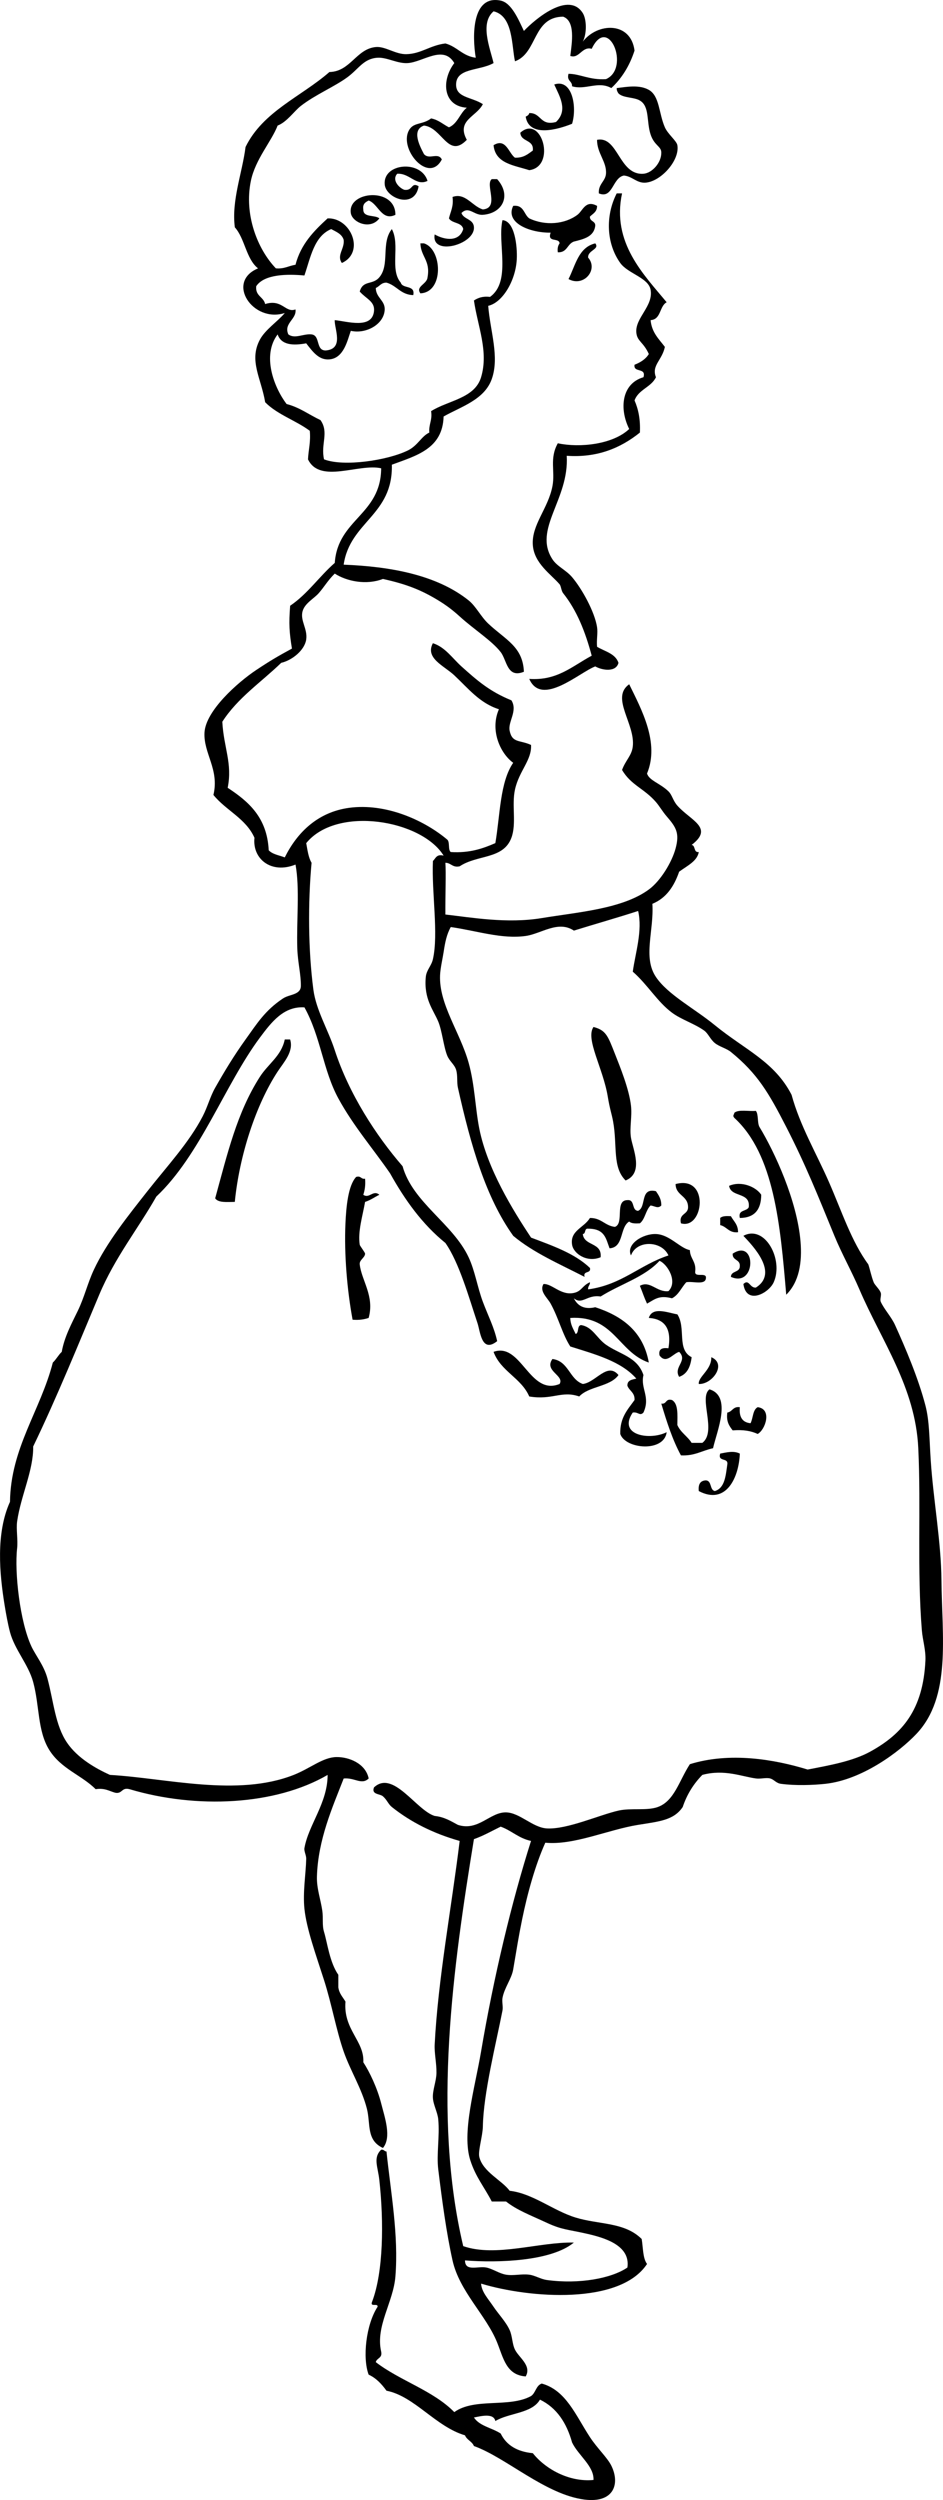 <?xml version="1.0" encoding="iso-8859-1"?>
<!-- Generator: Adobe Illustrator 13.0.2, SVG Export Plug-In . SVG Version: 6.00 Build 14948)  -->
<!DOCTYPE svg PUBLIC "-//W3C//DTD SVG 1.1//EN" "http://www.w3.org/Graphics/SVG/1.1/DTD/svg11.dtd">
<svg version="1.1" id="larkspur_xA0_Image_1_" xmlns="http://www.w3.org/2000/svg" xmlns:xlink="http://www.w3.org/1999/xlink"
	 x="0px" y="0px" width="126.825px" height="336.143px" viewBox="0 0 126.825 336.143"
	 style="enable-background:new 0 0 126.825 336.143;" xml:space="preserve">
<g>
	<path style="fill-rule:evenodd;clip-rule:evenodd;" d="M70.459,4.162c1.53-1.621,6.038-5.392,7.92-2.4
		c0.53,0.843,0.562,2.777,0,3.84c1.989-2.583,6.457-2.737,6.96,1.2c-0.665,2.055-1.712,3.728-3.12,5.04
		c-1.771-0.995-3.489,0.311-5.279-0.24c0.024-0.745-0.756-0.685-0.48-1.68c1.585,0.013,2.831,0.86,5.04,0.72
		c3.328-1.457,0.318-8.797-1.92-4.08c-1.31-0.369-1.663,1.375-2.88,0.96c0.23-1.85,0.692-4.675-0.96-5.28
		c-4.128,0.032-3.427,4.893-6.48,6c-0.464-2.115-0.229-6.094-2.88-6.72c-1.872,1.599-0.476,4.94,0,6.96
		c-1.901,1.073-5.023,0.62-5.04,2.88c-0.013,1.795,2.044,1.647,3.6,2.64c-0.842,1.697-3.602,2.16-2.16,4.8
		c-2.507,2.606-3.305-1.656-5.76-1.92c-1.724,0.602-0.546,2.793,0,3.84c0.717,0.816,1.887-0.301,2.4,0.72
		c-1.788,3.432-5.995-1.608-4.32-4.08c0.629-0.929,1.751-0.584,2.88-1.44c1.005,0.195,1.603,0.797,2.4,1.2
		c1.176-0.504,1.466-1.894,2.4-2.64c-3.198-0.205-3.47-3.642-1.68-6c-1.468-2.492-4.172-0.153-6.24,0
		c-1.394,0.104-2.812-0.797-4.08-0.72c-1.896,0.116-2.534,1.513-4.08,2.64c-1.762,1.283-4.299,2.333-6.24,3.84
		c-0.89,0.691-1.878,2.171-3.12,2.64c-0.827,2.141-3,4.533-3.6,7.44c-0.928,4.497,0.852,9.133,3.36,11.76
		c1.141,0.101,1.731-0.349,2.64-0.48c0.728-2.792,2.484-4.556,4.32-6.24c3.156-0.11,5.064,4.565,1.92,6
		c-0.742-1.04,0.392-1.909,0.24-3.12c-0.247-0.793-1.005-1.075-1.68-1.44c-2.304,0.976-2.764,3.796-3.6,6.24
		c-2.24-0.212-5.396-0.198-6.48,1.44c-0.142,1.342,0.986,1.414,1.2,2.4c2.305-0.724,2.725,1.237,4.08,0.72
		c0.193,1.325-1.634,1.854-0.96,3.36c0.89,0.655,2.008-0.12,3.12,0c1.221,0.14,0.525,2.195,1.92,2.16
		c2.493-0.213,1.126-2.949,1.2-4.08c1.704,0.174,5.02,1.241,5.28-1.2c0.14-1.308-1.036-1.642-1.92-2.64
		c0.448-1.59,1.72-0.826,2.64-1.92c1.438-1.709,0.19-4.611,1.68-6.48c1.148,2.142-0.322,5.431,1.2,7.2
		c0.241,0.879,1.977,0.263,1.68,1.68c-1.708-0.053-2.221-1.299-3.6-1.68c-0.73-0.01-0.933,0.507-1.44,0.72
		c0.022,1.31,1.233,1.657,1.2,2.88c-0.055,1.979-2.48,3.35-4.56,2.88c-0.457,1.285-0.933,3.677-2.88,3.84
		c-1.393,0.117-2.204-0.974-3.12-2.16c-1.707,0.315-3.349,0.271-3.84-1.2c-2.147,2.841-0.492,7.117,1.2,9.36
		c1.78,0.46,3.032,1.448,4.56,2.16c1.181,1.677,0.007,3.225,0.48,5.28c2.641,1.028,8.542,0.146,11.28-1.2
		c1.337-0.657,1.824-1.919,2.88-2.4c-0.097-1.137,0.428-1.651,0.24-2.88c2.295-1.451,5.86-1.702,6.72-4.56
		c1.043-3.469-0.463-6.86-0.96-10.32c0.534-0.346,1.157-0.603,2.16-0.48c2.909-2.075,0.962-7.285,1.68-10.32
		c1.63,0.1,2.017,3.462,1.92,5.28c-0.149,2.82-1.886,5.799-3.84,6.24c0.266,3.396,1.537,6.847,0.48,9.84
		c-0.99,2.802-4.169,3.725-6.48,5.04c-0.122,4.358-3.695,5.265-6.96,6.48c0.168,6.809-5.634,7.646-6.48,13.44
		c6.3,0.25,12.505,1.372,16.8,4.8c0.99,0.79,1.645,2.182,2.64,3.12c2.325,2.192,4.658,3.082,4.8,6.48
		c-2.272,0.923-2.277-1.55-3.12-2.64c-1.195-1.544-3.557-3.015-5.52-4.8c-0.919-0.836-1.786-1.495-2.88-2.16
		c-2.261-1.374-4.197-2.161-7.44-2.88c-2.221,0.859-4.862,0.327-6.48-0.72c-0.983,0.978-1.375,1.748-2.16,2.64
		c-0.629,0.715-1.854,1.338-2.16,2.4c-0.369,1.279,0.7,2.392,0.48,3.84c-0.212,1.396-1.841,2.764-3.36,3.12
		c-2.682,2.598-5.855,4.705-7.92,7.92c0.179,3.462,1.386,5.587,0.72,8.88c2.801,1.839,5.302,3.978,5.52,8.4
		c0.496,0.544,1.406,0.673,2.16,0.96c1.65-3.334,4.517-6.277,9.12-6.72c4.929-0.474,9.856,1.906,12.72,4.32
		c0.399,0.32,0.08,1.359,0.48,1.68c2.556,0.156,4.326-0.474,6-1.2c0.646-3.754,0.608-8.192,2.4-10.8
		c-1.754-1.276-3.151-4.398-1.92-7.2c-2.578-0.814-4.105-2.783-6-4.56c-1.387-1.301-3.96-2.293-2.88-4.32
		c1.644,0.518,2.642,2.045,3.84,3.12c2.052,1.841,3.769,3.367,6.72,4.56c0.885,1.428-0.487,2.864-0.24,4.08
		c0.345,1.697,1.352,1.22,2.88,1.92c0.121,2.041-1.608,3.478-2.16,6c-0.464,2.123,0.23,4.566-0.479,6.48
		c-1.088,2.932-4.58,2.243-6.96,3.84c-1.002,0.203-1.133-0.466-1.92-0.48c0.099,1.395-0.02,4.335,0,6.96
		c3.479,0.389,8.271,1.254,12.96,0.48c4.937-0.814,10.84-1.232,14.399-3.84c1.596-1.168,3.106-3.689,3.601-5.52
		c0.556-2.061,0.083-2.837-1.2-4.32c-0.548-0.632-0.974-1.38-1.44-1.92c-1.591-1.841-3.363-2.269-4.56-4.32
		c0.474-1.304,1.289-1.91,1.439-3.12c0.382-3.055-3.039-6.587-0.479-8.4c1.637,3.356,4.119,7.859,2.4,12
		c0.275,0.946,1.752,1.304,2.88,2.4c0.505,0.491,0.597,1.242,1.199,1.92c1.796,2.02,4.955,2.964,1.921,5.28
		c0.552,0.087,0.229,1.051,0.96,0.96c-0.218,1.213-1.468,1.795-2.641,2.64c-0.678,1.962-1.726,3.554-3.6,4.32
		c0.225,3.648-1.306,7.189,0.479,9.84c1.604,2.381,5.144,4.212,7.92,6.48c4.07,3.324,8.02,4.884,10.32,9.36
		c1.15,4.2,3.312,7.811,5.04,11.76s3.014,7.955,5.28,11.04c0.252,0.75,0.394,1.568,0.72,2.4c0.161,0.41,0.814,0.954,0.96,1.44
		c0.104,0.348-0.15,0.872,0,1.2c0.472,1.025,1.42,2.015,1.92,3.12c1.402,3.094,3.117,7.109,4.08,10.8
		c0.552,2.113,0.52,4.413,0.72,7.439c0.349,5.25,1.397,10.927,1.44,16.08c0.063,7.596,1.342,15.666-3.36,20.641
		c-2.331,2.466-7.351,6.188-12.239,6.72c-1.673,0.182-4.063,0.264-6,0c-0.646-0.088-0.909-0.575-1.44-0.72
		c-0.525-0.144-1.266,0.087-1.92,0c-1.88-0.25-4.242-1.277-7.2-0.48c-1.149,1.171-2.059,2.582-2.64,4.32
		c-1.205,1.786-3.134,1.938-6,2.399c-4.054,0.653-8.639,2.772-12.48,2.4c-1.353,3.008-2.402,6.813-3.12,10.32
		c-0.465,2.272-0.71,3.851-1.199,6.72c-0.218,1.274-1.193,2.465-1.44,3.84c-0.091,0.507,0.099,1.175,0,1.68
		c-0.864,4.434-2.563,11.147-2.64,15.601c-0.022,1.267-0.667,3.281-0.48,4.08c0.473,2.023,3.051,3.15,4.08,4.56
		c3.109,0.346,5.861,2.678,8.88,3.601c3.171,0.968,6.568,0.587,8.88,2.88c0.198,1.161,0.139,2.581,0.721,3.359
		c-3.636,5.51-15.747,4.628-22.32,2.641c0.078,1.142,0.949,2.026,1.68,3.12c0.635,0.949,1.664,2.024,2.16,3.119
		c0.379,0.836,0.328,1.838,0.72,2.641c0.523,1.07,2.278,2.146,1.44,3.6c-2.601-0.185-2.99-2.437-3.84-4.56
		c-1.469-3.668-5.07-6.864-6-11.04c-0.816-3.664-1.398-7.971-1.92-12.24c-0.25-2.052,0.209-4.384,0-6.72
		c-0.084-0.938-0.661-1.943-0.72-2.88c-0.065-1.039,0.459-2.226,0.48-3.36c0.023-1.29-0.301-2.644-0.24-3.84
		c0.45-8.805,2.26-18.347,3.36-27.36c-3.526-0.994-6.586-2.535-9.12-4.56c-0.49-0.392-0.638-0.946-1.2-1.44
		c-0.408-0.358-1.591-0.217-1.2-1.2c2.581-2.401,5.667,3.075,8.16,3.841c1.307,0.133,2.181,0.699,3.12,1.199
		c2.749,0.896,4.32-1.729,6.48-1.68c1.865,0.042,3.585,2.065,5.52,2.16c2.732,0.134,7.035-1.821,9.6-2.4
		c1.694-0.382,3.816,0.047,5.28-0.479c2.24-0.807,2.868-3.532,4.32-5.761c5.36-1.66,11.309-0.671,15.84,0.721
		c3.038-0.583,6.09-1.133,8.4-2.4c4.346-2.384,7.123-5.646,7.439-12.24c0.069-1.442-0.372-2.736-0.479-4.08
		c-0.658-8.176-0.103-16.394-0.48-24.479c-0.385-8.225-4.954-14.434-7.92-21.36c-1.033-2.414-2.38-4.81-3.36-7.2
		c-2.235-5.453-3.862-9.534-6.479-14.64c-2.341-4.565-3.864-7.175-7.44-10.08c-0.604-0.491-1.541-0.701-2.16-1.2
		c-0.617-0.498-0.896-1.291-1.439-1.68c-1.294-0.928-3.078-1.476-4.32-2.4c-1.997-1.485-3.259-3.748-5.28-5.52
		c0.339-2.48,1.338-5.517,0.721-8.16c-2.839,0.921-5.771,1.749-8.641,2.64c-2.127-1.419-4.396,0.427-6.479,0.72
		c-3.213,0.451-6.545-0.689-10.08-1.2c-0.557,1.003-0.763,2.056-0.96,3.36c-0.129,0.854-0.439,2.153-0.48,3.12
		c-0.166,3.89,2.682,7.637,3.84,11.76c0.834,2.971,0.89,6.124,1.44,8.88c1.072,5.369,4.479,10.91,6.96,14.64
		c2.902,1.098,5.878,2.122,7.92,4.08c0.181,0.82-0.975,0.305-0.72,1.2c-3.324-1.716-6.856-3.224-9.6-5.52
		c-3.707-5.189-5.7-12.136-7.44-19.92c-0.163-0.729-0.007-1.631-0.24-2.4c-0.219-0.723-0.884-1.141-1.2-1.92
		c-0.475-1.17-0.692-3.333-1.2-4.56c-0.646-1.564-1.961-3.019-1.68-6c0.09-0.955,0.753-1.479,0.96-2.4
		c0.771-3.421-0.184-8.922,0-13.2c0.374-0.346,0.473-0.966,1.44-0.72c-2.962-4.815-14.374-6.748-18.48-1.68
		c0.173,0.947,0.297,1.942,0.72,2.64c-0.498,5.434-0.455,11.728,0.24,17.04c0.363,2.779,1.976,5.384,2.88,8.16
		c1.91,5.865,5.546,11.474,9.12,15.6c1.36,4.878,6.745,7.692,8.88,12.24c0.861,1.835,1.182,4.032,1.92,6
		c0.69,1.841,1.525,3.439,1.92,5.279c-2.099,1.668-2.265-1.273-2.64-2.399c-1.167-3.5-2.466-8.148-4.32-10.8
		c-3.094-2.506-5.439-5.76-7.44-9.36c-2.243-3.261-4.949-6.382-6.96-10.08c-2.06-3.787-2.365-8.296-4.56-12.24
		c-2.758-0.172-4.395,1.922-6,4.08c-4.685,6.301-8.027,15.814-13.92,21.36c-2.429,4.289-5.569,8.182-7.68,13.2
		c-2.708,6.437-5.695,13.801-8.88,20.4c0.047,3.228-1.659,6.593-2.16,10.08c-0.149,1.038,0.127,2.488,0,3.601
		c-0.37,3.243,0.375,9.885,1.92,13.199c0.571,1.226,1.687,2.554,2.16,4.32c0.834,3.116,1.044,6.303,2.64,8.64
		c1.426,2.089,3.89,3.471,5.76,4.32c7.582,0.429,17.127,2.993,24.72,0c2.238-0.882,3.918-2.382,5.76-2.4
		c1.719-0.017,3.915,0.892,4.32,2.881c-0.951,0.924-1.872-0.142-3.36,0c-1.5,3.854-3.459,8.223-3.6,13.199
		c-0.045,1.581,0.5,3.049,0.72,4.561c0.159,1.095-0.051,1.925,0.24,2.88c0.441,1.448,0.754,4.097,1.92,5.76c0,0.561,0,1.12,0,1.68
		c0.112,0.849,0.606,1.314,0.96,1.921c-0.312,3.78,2.561,5.286,2.4,8.159c0.847,1.298,1.875,3.458,2.4,5.521
		c0.497,1.945,1.428,4.566,0.24,6c-2.267-1.036-1.641-3.247-2.16-5.28c-0.697-2.731-2.212-5.085-3.12-7.68
		c-0.989-2.83-1.611-6.383-2.64-9.601c-1.099-3.436-2.36-6.896-2.64-9.6c-0.232-2.238,0.192-4.701,0.24-6.72
		c0.011-0.479-0.313-1.016-0.24-1.44c0.536-3.115,3.111-6.035,3.12-9.84c-7.035,4.096-17.639,4.601-26.64,1.92
		c-1.093-0.294-0.941,0.658-1.92,0.48c-0.817-0.223-1.408-0.673-2.64-0.48c-1.876-1.887-4.656-2.729-6.24-5.28
		c-1.596-2.569-1.289-5.897-2.16-9.119c-0.642-2.375-2.491-4.356-3.12-6.721c-0.28-1.053-0.533-2.451-0.72-3.6
		c-0.696-4.272-1.191-9.713,0.72-13.92c0.092-7.243,4.103-12.281,5.76-18.721c0.455-0.425,0.745-1.015,1.2-1.439
		c0.355-2.017,1.32-3.788,2.16-5.521c0.886-1.827,1.306-3.687,2.16-5.52c1.702-3.654,4.688-7.365,7.2-10.56
		c2.671-3.397,5.609-6.54,7.44-10.08c0.678-1.31,0.984-2.613,1.68-3.84c1.247-2.197,2.508-4.292,4.08-6.48
		c1.531-2.13,2.608-3.904,5.04-5.52c0.87-0.579,2.381-0.452,2.4-1.68c0.023-1.51-0.422-3.208-0.48-5.04
		c-0.12-3.776,0.354-8.074-0.24-11.28c-3.251,1.312-5.828-0.746-5.52-3.6c-1.156-2.604-3.842-3.678-5.52-5.76
		c0.822-3.445-1.359-5.6-1.2-8.4c0.166-2.912,4.429-6.716,6.96-8.4c1.84-1.224,2.877-1.835,4.8-2.88
		c-0.352-2.169-0.434-3.308-0.24-5.76c2.34-1.58,3.908-3.932,6-5.76c0.409-5.911,6.2-6.44,6.24-12.72
		c-3.002-0.686-8.24,2.126-9.84-1.2c0.059-1.302,0.385-2.335,0.24-3.84c-1.882-1.398-4.375-2.185-6-3.84
		c-0.546-3.247-2.209-5.588-0.72-8.4c0.729-1.376,2.428-2.474,3.36-3.6c-4.275,1.384-8.004-4.166-3.6-6
		c-1.61-1.27-1.758-4.002-3.12-5.52c-0.47-3.604,1-7.309,1.44-10.8c2.335-4.785,7.479-6.761,11.28-10.08
		c2.831-0.056,3.61-3.117,6.24-3.36c1.269-0.117,2.644,0.983,4.08,0.96c2.001-0.032,3.208-1.194,5.28-1.44
		c1.576,0.424,2.303,1.697,4.08,1.92c-0.49-2.974-0.518-8.499,3.36-7.68C68.788,0.388,69.712,2.58,70.459,4.162z M67.339,245.602
		c-1.187,0.573-2.297,1.223-3.6,1.68c-2.778,17.052-5.63,37.037-1.44,54.721c4.385,1.524,10.207-0.58,14.88-0.48
		c-3.039,2.527-10.244,2.748-14.64,2.4c0.007,1.551,1.733,0.729,2.88,0.96c0.856,0.172,1.711,0.804,2.64,0.96
		c1.019,0.171,2.046-0.134,3.12,0c0.797,0.099,1.519,0.602,2.4,0.72c4.361,0.584,8.659-0.226,10.8-1.68
		c0.444-3.003-3.119-4.019-5.52-4.561c-2.518-0.567-3.301-0.521-5.28-1.439c-2.325-1.078-4.06-1.723-5.52-2.88
		c-0.64,0-1.28,0-1.92,0c-1.039-2.002-2.152-3.272-2.88-5.521c-1.196-3.693,0.612-9.746,1.44-14.64
		c1.704-10.071,4.133-20.175,6.72-28.32C69.764,247.177,68.81,246.131,67.339,245.602z"/>
	<path style="fill-rule:evenodd;clip-rule:evenodd;" d="M70.7,15.682c0.214-0.106,0.429-0.211,0.479-0.48
		c1.644-0.043,1.428,1.772,3.601,1.2c1.635-1.572,0.514-3.384-0.24-5.04c2.411-0.832,3.098,3.003,2.4,5.28
		C75.052,17.404,71.149,18.533,70.7,15.682z"/>
	<path style="fill-rule:evenodd;clip-rule:evenodd;" d="M83.9,23.602c-1.55,0.316-1.47,3.185-3.36,2.4
		c-0.104-1.248,0.883-1.617,0.96-2.64c0.122-1.616-1.22-2.751-1.2-4.56c2.847-0.56,2.927,4.799,6.24,4.56
		c1.144-0.083,2.437-1.478,2.4-2.88c-0.021-0.825-0.945-0.903-1.44-2.4c-0.571-1.729-0.109-3.783-1.44-4.56
		c-0.795-0.485-2.238-0.321-2.88-0.96c-0.127-0.193-0.25-0.39-0.239-0.72c1.309-0.159,3.038-0.487,4.319,0.24
		c1.462,0.829,1.334,3.158,2.16,5.04c0.403,0.919,1.581,1.819,1.68,2.4c0.352,2.054-2.249,4.921-4.319,5.04
		C85.622,24.629,85.024,23.694,83.9,23.602z"/>
	<path style="fill-rule:evenodd;clip-rule:evenodd;" d="M71.179,22.882c-2.056-0.665-4.561-0.879-4.8-3.36
		c1.675-1.032,2.038,1.102,2.88,1.68c1.161,0.041,1.751-0.49,2.4-0.96c0.17-1.53-1.611-1.108-1.68-2.4
		C72.843,15.283,74.867,22.399,71.179,22.882z"/>
	<path style="fill-rule:evenodd;clip-rule:evenodd;" d="M57.5,24.322c-1.546,0.755-2.398-1.07-4.08-0.96
		c-0.776,0.87,0.294,1.936,0.96,2.16c1.178,0.17,0.914-1.1,1.92-0.48c-0.509,3.117-4.389,1.657-4.56-0.24
		C51.481,21.938,56.613,21.451,57.5,24.322z"/>
	<path style="fill-rule:evenodd;clip-rule:evenodd;" d="M66.14,24.082c0.24,0,0.48,0,0.72,0c1.979,2.224,0.715,4.612-1.92,4.8
		c-1.205,0.086-1.886-1.229-2.88-0.24c0.309,0.891,1.626,0.773,1.68,1.92c0.121,2.351-5.794,3.921-5.28,0.96
		c1.347,0.765,3.303,1.045,3.84-0.72c-0.179-0.941-1.512-0.728-1.92-1.44c0.207-0.914,0.65-1.59,0.48-2.88
		c1.73-0.624,2.641,1.254,4.08,1.68C67.234,27.953,65.2,24.803,66.14,24.082z"/>
	<path style="fill-rule:evenodd;clip-rule:evenodd;" d="M83.66,26.002c-1.425,6.657,2.951,10.935,6,14.64
		c-0.994,0.526-0.726,2.315-2.16,2.4c0.155,1.685,1.129,2.552,1.92,3.6c-0.374,1.812-1.833,2.483-1.2,4.08
		c-0.645,1.355-2.358,1.642-2.88,3.12c0.512,1.168,0.805,2.555,0.72,4.32c-2.64,2.121-5.792,3.405-9.84,3.12
		c0.354,5.899-4.575,9.844-1.92,13.92c0.631,0.968,1.817,1.43,2.641,2.4c1.338,1.578,3.036,4.655,3.359,6.72
		c0.123,0.786-0.09,1.711,0,2.64c1.045,0.635,2.459,0.901,2.88,2.16c-0.322,1.287-2.166,1.025-3.12,0.48
		c-2.105,0.783-7.22,5.489-8.88,1.68c3.77,0.254,5.732-1.688,8.4-3.12c-0.876-3.264-2.002-6.09-3.84-8.4
		c-0.26-0.327-0.28-0.967-0.48-1.2c-1.151-1.343-3.43-2.815-3.6-5.28c-0.188-2.722,2.061-4.886,2.64-7.92
		c0.386-2.017-0.435-3.693,0.721-5.76c2.969,0.634,7.411,0.155,9.6-1.92c-1.368-2.753-1.002-6.119,1.92-6.96
		c0.403-1.363-1.381-0.539-1.2-1.68c0.802-0.318,1.494-0.746,1.92-1.44c-0.728-1.627-1.571-1.692-1.68-2.88
		c-0.182-1.985,2.319-3.561,1.92-5.76c-0.297-1.633-3.045-2.161-4.08-3.6c-1.853-2.575-2.042-6.308-0.479-9.36
		C83.179,26.002,83.419,26.002,83.66,26.002z"/>
	<path style="fill-rule:evenodd;clip-rule:evenodd;" d="M53.18,28.882c-1.842,0.901-2.309-1.487-3.6-1.92
		c-0.421,0.22-0.834,0.446-0.72,1.2c-0.021,1.141,1.55,0.69,2.16,1.2c-1.216,1.602-3.654,0.554-3.84-0.72
		C46.745,25.666,53.188,25.126,53.18,28.882z"/>
	<path style="fill-rule:evenodd;clip-rule:evenodd;" d="M56.54,32.722c0.16,0,0.32,0,0.48,0c2.453,0.755,2.726,6.576-0.48,6.72
		c-0.697-0.932,0.9-1.228,0.96-2.16C57.92,35.021,56.588,34.514,56.54,32.722z"/>
	<path style="fill-rule:evenodd;clip-rule:evenodd;" d="M80.059,32.722c0.641,0.815-1.045,0.909-0.96,1.92
		c1.414,1.601-0.587,4.01-2.64,2.88C77.404,35.666,77.796,33.259,80.059,32.722z"/>
	<path style="fill-rule:evenodd;clip-rule:evenodd;" d="M84.139,158.722c-1.812-1.792-1.091-4.68-1.68-7.92
		c-0.197-1.085-0.433-1.614-0.72-3.36c-0.632-3.835-3.036-7.748-1.92-9.36c1.69,0.435,1.946,1.226,2.88,3.6
		c0.687,1.748,1.896,4.697,2.16,6.96c0.174,1.486-0.211,3.004,0,4.32C85.106,154.497,86.624,157.702,84.139,158.722z"/>
	<path style="fill-rule:evenodd;clip-rule:evenodd;" d="M38.299,139.762c0.24,0,0.48,0,0.72,0c0.511,1.633-0.853,3.057-1.68,4.32
		c-2.925,4.467-5.139,11.259-5.76,17.52c-1.046,0.006-2.223,0.143-2.64-0.48c1.663-6.064,2.932-11.515,6-16.32
		C36.083,143.012,37.832,141.997,38.299,139.762z"/>
	<path style="fill-rule:evenodd;clip-rule:evenodd;" d="M101.66,149.362c0.379,0.501,0.166,1.593,0.479,2.16
		c2.065,3.408,5.051,9.892,5.521,15.36c0.249,2.904-0.193,5.492-1.92,7.2c-0.796-9.444-1.631-18.849-6.96-23.76
		c-0.288-0.315-0.094-0.377,0-0.72C99.36,149.142,100.708,149.451,101.66,149.362z"/>
	<path style="fill-rule:evenodd;clip-rule:evenodd;" d="M49.1,158.482c0.074,0.875-0.038,1.562-0.24,2.16
		c0.803,0.579,1.318-0.714,2.16,0c-0.642,0.318-1.192,0.728-1.92,0.96c-0.34,1.937-0.992,3.985-0.72,5.76
		c0.024,0.156,0.724,1.044,0.72,1.2c-0.014,0.547-0.788,0.833-0.72,1.44c0.245,2.185,2.018,4.267,1.2,7.2
		c-0.598,0.202-1.286,0.314-2.16,0.24c-0.734-3.957-1.146-8.778-0.96-12.96c0.099-2.236,0.366-5.105,1.44-6.24
		C48.578,158.044,48.521,158.581,49.1,158.482z"/>
	<path style="fill-rule:evenodd;clip-rule:evenodd;" d="M90.86,159.202c4.63-1.235,3.786,6.186,0.72,5.28
		c-0.315-1.355,0.951-1.128,0.96-2.16C92.541,160.721,90.877,160.785,90.86,159.202z"/>
	<path style="fill-rule:evenodd;clip-rule:evenodd;" d="M102.379,160.642c-0.011,1.99-0.894,3.106-2.88,3.12
		c-0.271-1.151,0.915-0.845,1.2-1.44c0.26-2.101-2.407-1.273-2.641-2.88C99.722,158.719,101.701,159.597,102.379,160.642z"/>
	<path style="fill-rule:evenodd;clip-rule:evenodd;" d="M88.219,160.162c0.352,0.529,0.729,1.031,0.721,1.92
		c-0.449,0.47-0.88,0.074-1.44,0c-0.66,0.62-0.728,1.833-1.44,2.4c-0.591,0.032-1.156,0.037-1.439-0.24
		c-1.299,0.781-0.687,3.473-2.64,3.6c-0.495-1.3-0.629-2.643-2.881-2.64c-0.553-0.074-0.267,0.693-0.72,0.72
		c0.184,1.656,2.607,1.073,2.4,3.12c-1.83,0.761-3.649-0.471-3.84-1.68c-0.303-1.914,1.614-2.279,2.399-3.6
		c1.538-0.018,1.999,1.042,3.36,1.2c1.299-0.46-0.074-3.594,1.68-3.6c1.063-0.104,0.521,1.398,1.44,1.44
		C86.982,162.285,86.022,159.644,88.219,160.162z"/>
	<path style="fill-rule:evenodd;clip-rule:evenodd;" d="M98.299,163.522c0.361,0.679,0.971,1.109,0.96,2.16
		c-1.244,0.125-1.487-0.752-2.399-0.96c0-0.32,0-0.64,0-0.96C97.143,163.486,97.708,163.491,98.299,163.522z"/>
	<path style="fill-rule:evenodd;clip-rule:evenodd;" d="M99.98,172.642c0.769-0.74,0.846,0.564,1.68,0.48
		c3.11-1.977-0.407-5.605-1.68-6.96c2.887-1.549,5.438,3.189,4.079,6.24C103.393,173.897,100.37,175.497,99.98,172.642z"/>
	<path style="fill-rule:evenodd;clip-rule:evenodd;" d="M94.94,171.682c0.106,1.227-1.698,0.542-2.641,0.72
		c-0.652,0.708-1.021,1.698-1.92,2.16c-1.709-0.435-2.246,0.085-3.359,0.72c-0.45-0.979-0.487-1.222-0.961-2.399
		c1.403-0.76,2.247,0.893,3.841,0.72c1.282-1.273-0.113-3.618-1.2-4.08c-2.026,2.214-5.324,3.156-7.92,4.8
		c-1.835-0.301-2.459,1.174-3.601,0.24c0.539,1.098,1.493,1.525,2.88,1.2c3.678,1.203,6.462,3.298,7.2,7.439
		c-4.125-1.394-4.684-6.355-10.56-6c0.019,0.941,0.423,1.497,0.72,2.16c0.487-0.152,0.158-1.122,0.72-1.199
		c1.556,0.229,2.103,1.763,3.36,2.64c1.903,1.326,4.221,1.628,5.04,4.08c-0.43,1.811,0.973,2.922,0,5.04
		c-0.502,0.522-0.685-0.12-1.44,0c-2.085,3.1,2.36,3.771,4.561,2.64c-0.331,2.739-5.558,2.292-6.24,0.24
		c-0.059-2.219,1.021-3.3,1.92-4.561c0.057-1.017-0.7-1.22-0.96-1.92c-0.034-0.754,0.615-0.824,1.2-0.96
		c-2.056-2.344-5.536-3.264-8.88-4.319c-1.055-1.623-1.546-3.759-2.641-5.761c-0.431-0.789-1.564-1.66-0.96-2.64
		c1.171-0.055,2.33,1.574,4.08,1.2c1.071-0.229,1.093-0.962,2.16-1.44c0.03,0.43-0.294,0.506-0.24,0.96
		c4.516-0.605,6.942-3.298,10.801-4.56c-0.893-2.007-4.285-2.111-5.04,0c-0.707-1.499,1.585-2.945,3.359-2.88
		c1.846,0.067,3.246,1.923,4.561,2.16c0.03,1.17,0.875,1.525,0.72,2.88C93.387,171.795,94.802,171.1,94.94,171.682z"/>
	<path style="fill-rule:evenodd;clip-rule:evenodd;" d="M98.299,171.682c0.025-0.855,1.211-0.549,1.2-1.44
		c0.066-0.946-1.026-0.734-0.96-1.68C101.76,166.436,101.715,173.203,98.299,171.682z"/>
	<path style="fill-rule:evenodd;clip-rule:evenodd;" d="M91.099,176.722c1.199,1.833-0.12,4.733,1.921,5.76
		c-0.156,1.284-0.603,2.278-1.681,2.641c-0.82-1.339,1.215-2.132,0-3.36c-0.854,0.236-1.743,1.709-2.64,0.479
		c-0.168-0.887,0.38-1.06,1.2-0.96c0.453-2.693-0.539-3.941-2.641-4.08C87.739,175.635,89.785,176.493,91.099,176.722z"/>
	<path style="fill-rule:evenodd;clip-rule:evenodd;" d="M75.259,186.083c0.699-1.151-2.132-1.736-0.96-3.36
		c2.191,0.289,2.254,2.706,4.08,3.36c1.731-0.187,3.304-3.007,4.8-1.2c-1.132,1.587-3.963,1.477-5.279,2.88
		c-2.391-0.829-3.577,0.521-6.721,0c-1.088-2.512-3.833-3.367-4.8-6C70.112,180.423,71.197,187.734,75.259,186.083z"/>
	<path style="fill-rule:evenodd;clip-rule:evenodd;" d="M95.66,182.482c2.162,0.916,0.106,3.697-1.68,3.601
		C93.866,185.103,95.72,184.191,95.66,182.482z"/>
	<path style="fill-rule:evenodd;clip-rule:evenodd;" d="M95.419,186.802c3.057,0.931,0.981,5.649,0.48,7.92
		c-1.458,0.303-2.464,1.057-4.32,0.96c-1.127-2.073-1.906-4.494-2.64-6.96c0.756,0.116,0.543-0.736,1.439-0.48
		c0.863,0.497,0.732,1.988,0.72,3.36c0.437,1.004,1.368,1.513,1.921,2.4c0.479,0,0.96,0,1.439,0
		C96.446,192.471,93.918,187.93,95.419,186.802z"/>
	<path style="fill-rule:evenodd;clip-rule:evenodd;" d="M99.5,189.202c-0.124,1.324,0.347,2.054,1.44,2.16
		c0.355-0.684,0.28-1.799,0.96-2.16c1.974,0.233,1.049,3.037,0,3.601c-0.869-0.411-1.962-0.599-3.36-0.48
		c-0.456-0.584-0.894-1.187-0.72-2.399C98.511,189.814,98.57,189.073,99.5,189.202z"/>
	<path style="fill-rule:evenodd;clip-rule:evenodd;" d="M99.5,195.442c-0.12,3.193-1.826,6.976-5.52,5.04
		c-0.097-0.896,0.191-1.408,0.96-1.439c0.822,0.057,0.478,1.281,1.199,1.439c1.352-0.409,1.461-2.06,1.681-3.6
		c0.142-0.942-1.318-0.282-0.96-1.44C97.741,195.275,98.684,195.028,99.5,195.442z"/>
	<path style="fill-rule:evenodd;clip-rule:evenodd;" d="M51.259,289.042c0.388-0.068,0.414,0.227,0.72,0.239
		c0.595,5.641,1.642,11.253,1.2,16.801c-0.276,3.464-2.692,6.669-1.92,10.08c0.209,0.928-0.586,0.854-0.72,1.439
		c3.254,2.506,7.707,3.812,10.56,6.72c2.727-1.966,7.395-0.547,10.32-2.159c0.626-0.414,0.661-1.42,1.44-1.681
		c3.268,0.904,4.552,4.257,6.479,7.2c1.002,1.529,2.347,2.76,2.88,3.84c1.202,2.435,0.353,5.055-3.6,4.561
		c-5.244-0.656-10.586-5.678-14.88-7.2c-0.249-0.632-0.952-0.809-1.2-1.44c-3.964-1.176-6.786-5.254-10.56-6
		c-0.64-0.88-1.361-1.679-2.4-2.16c-0.837-2.223-0.369-6.7,1.2-9.119c0.095-0.575-1.093,0.133-0.72-0.721
		c1.498-3.978,1.583-10.618,0.96-16.319C50.823,291.322,50.146,290.125,51.259,289.042z M76.94,328.402
		c-0.735-2.625-2.058-4.662-4.32-5.76c-1.083,1.878-4.159,1.761-6,2.88c-0.235-1.118-1.955-0.656-2.88-0.479
		c0.755,1.164,2.446,1.394,3.6,2.159c0.76,1.561,2.2,2.44,4.32,2.641c1.668,2.104,4.864,3.92,8.16,3.6
		C79.913,331.584,77.758,330.125,76.94,328.402z"/>
	<path style="fill-rule:evenodd;clip-rule:evenodd;" d="M80.299,27.682c0.012,0.812-0.559,1.041-0.96,1.44
		c-0.038,0.679,0.721,0.559,0.72,1.2c-0.163,1.516-1.537,1.822-2.88,2.16c-0.891,0.31-0.891,1.509-2.159,1.44
		c-0.077-0.557,0.038-0.922,0.239-1.2c-0.058-0.823-1.712-0.048-1.2-1.44c-2.757,0.04-6.167-1.293-5.039-3.6
		c1.455-0.175,1.413,1.146,2.159,1.68c2.139,1.021,4.768,0.804,6.48-0.48C78.395,28.33,78.74,26.828,80.299,27.682z"/>
</g>
</svg>
